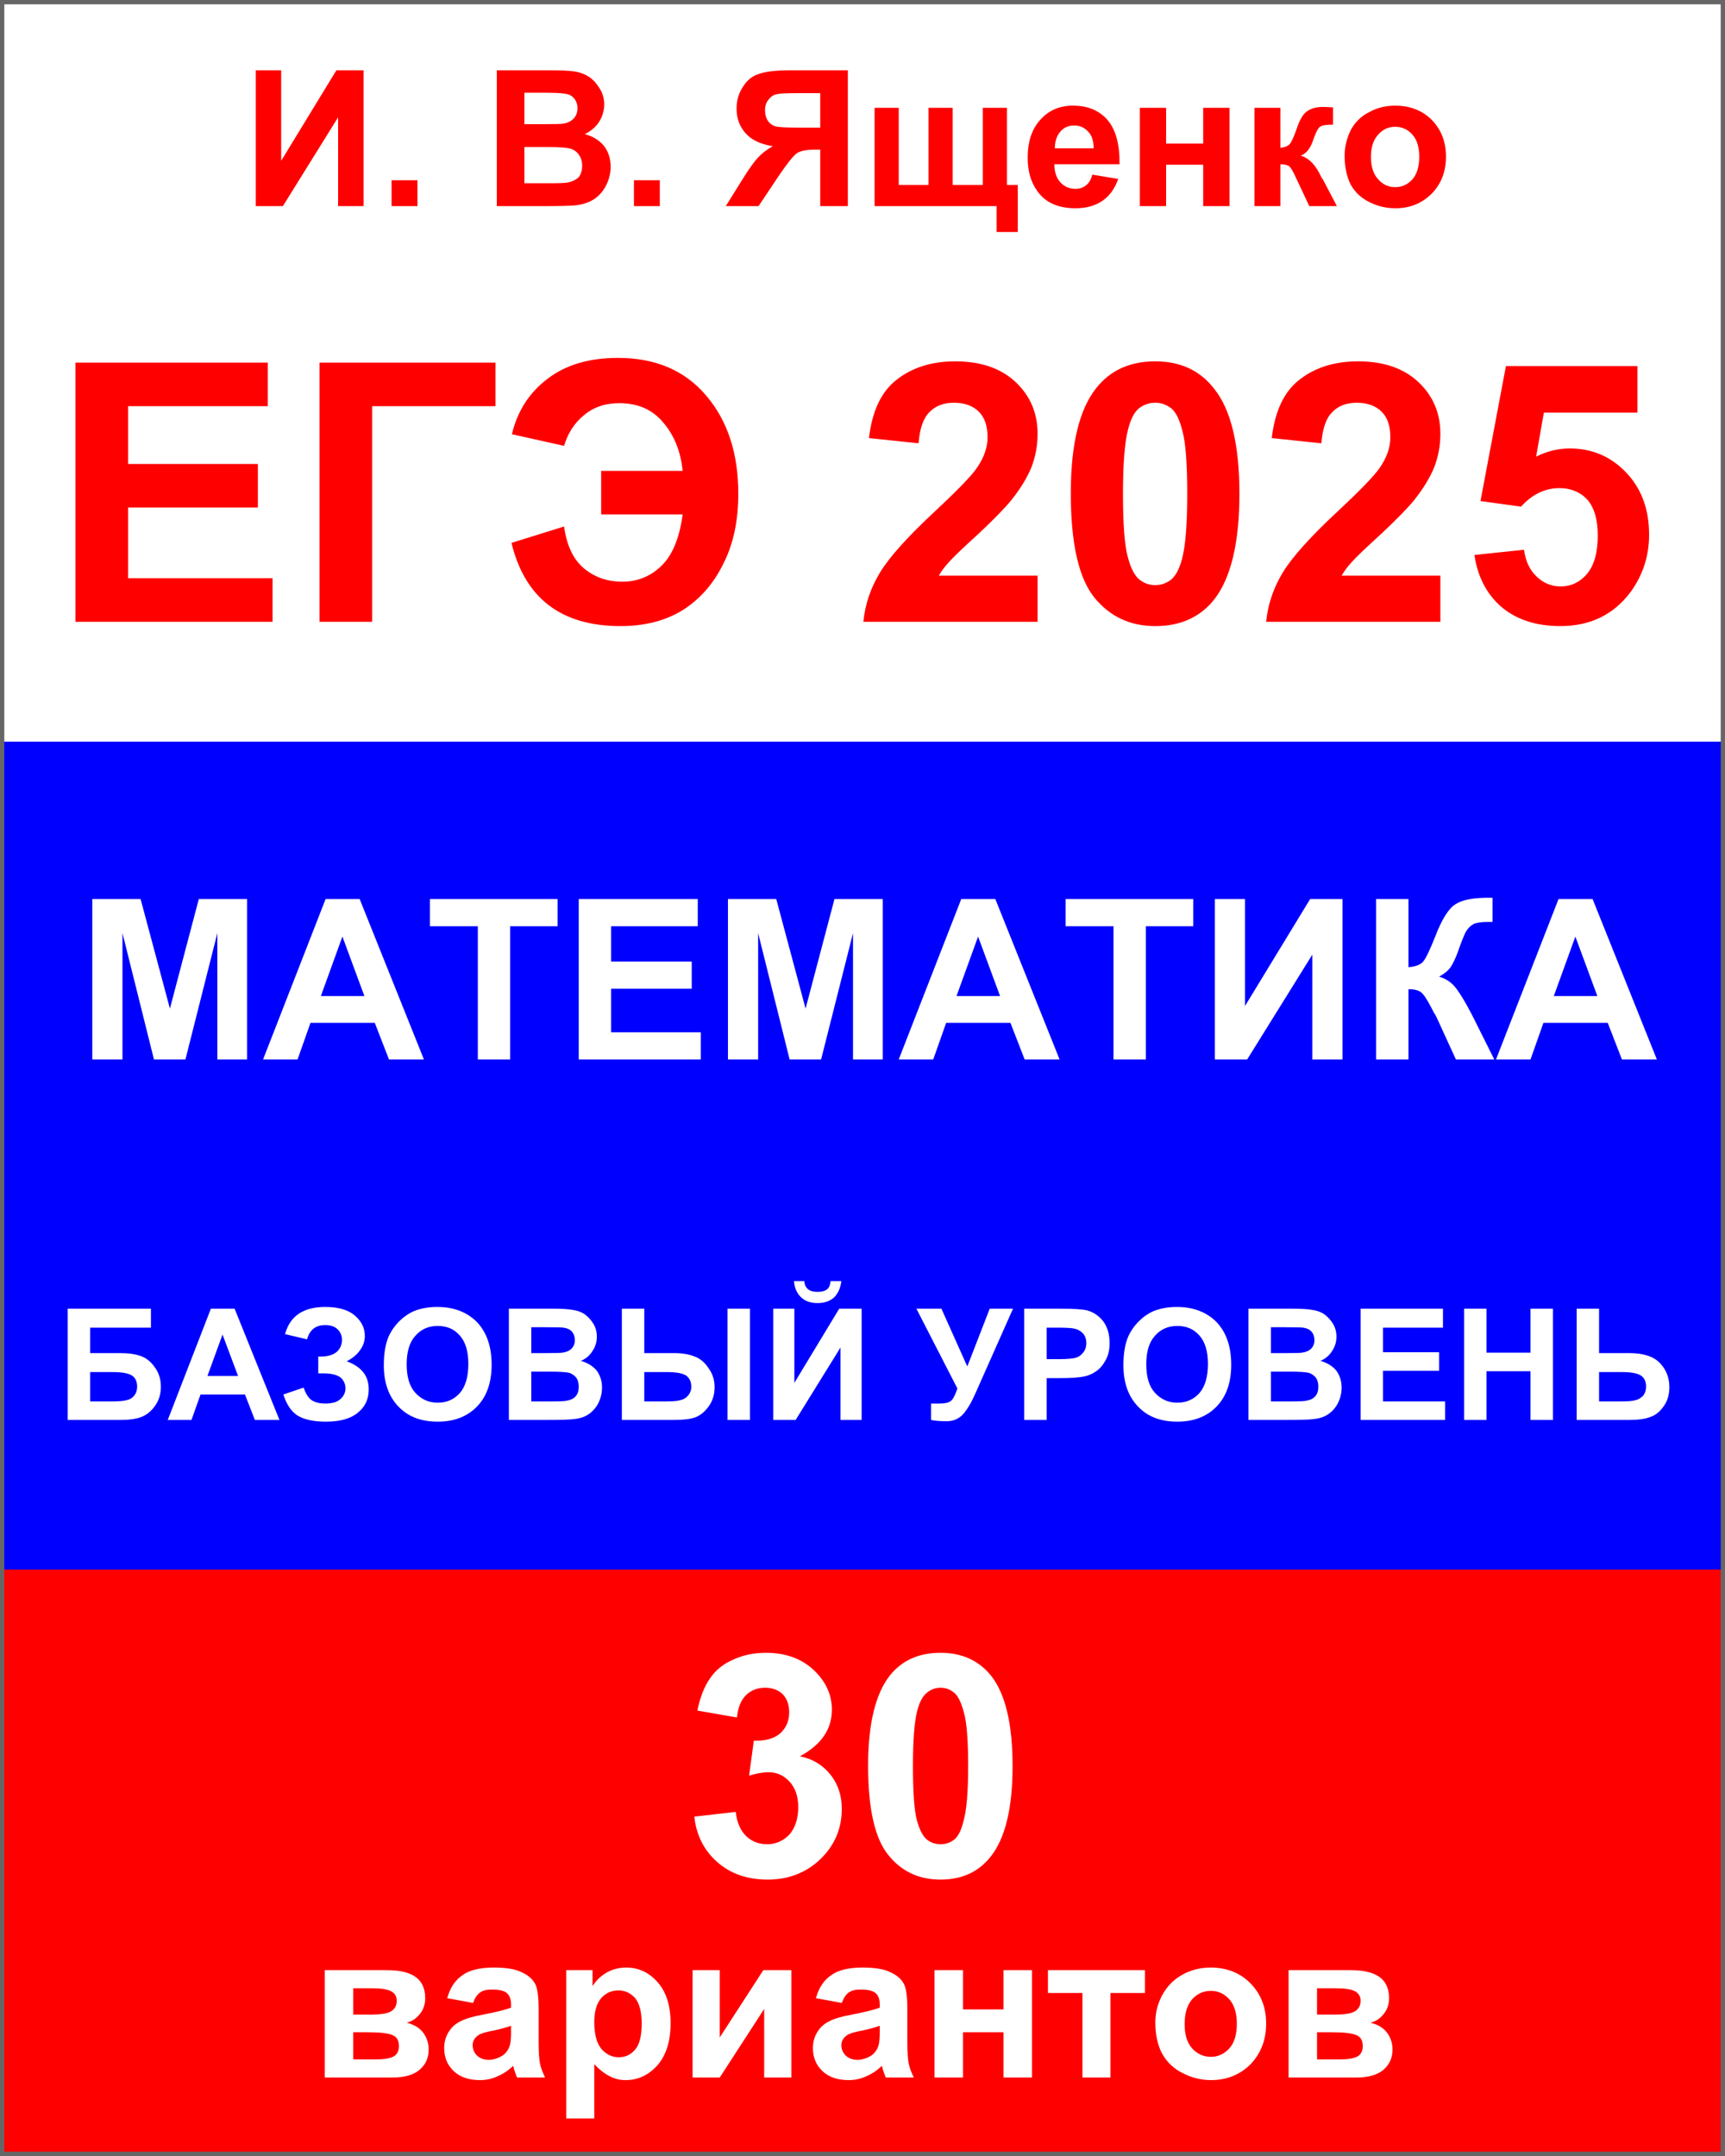 
<svg xmlns="http://www.w3.org/2000/svg" version="1.1" xmlns:xlink="http://www.w3.org/1999/xlink" preserveAspectRatio="none" x="0px" y="0px" width="200px" height="250px" viewBox="0 0 200 250">
<rect x="0" y="0" width="200" height="250" fill="#333333" stroke="none"/>
<defs>
<g id="Layer1_0_FILL">
<path fill="#FF0000" stroke="none" d="
M 0 182
L 0 250 200 250 200 182 0 182 Z"/>

<path fill="#0000FF" stroke="none" d="
M 200 182
L 200 86 0 86 0 182 200 182 Z"/>

<path fill="#FFFFFF" stroke="none" d="
M 200 86
L 200 0 0 0 0 86 200 86 Z"/>
</g>

<g id="Layer0_0_FILL">
<path fill="#FFFFFF" stroke="none" d="
M 119.65 228.45
L 116.35 228.45 116.35 233 111.65 233 111.65 228.45 108.35 228.45 108.35 240.9 111.65 240.9 111.65 235.65 116.35 235.65 116.35 240.9 119.65 240.9 119.65 228.45
M 83.45 236.25
L 83.45 228.45 80.3 228.45 80.3 240.9 83.45 240.9 88.6 232.95 88.6 240.9 91.75 240.9 91.75 228.45 88.5 228.45 83.45 236.25
M 97.6 232.25
Q 97.9 231.4 98.4 231.05 98.85 230.7 99.75 230.7 101.05 230.7 101.5 231.1 102 231.5 102 232.45
L 102 232.8
Q 101.1 233.15 98.8 233.6 97.1 233.9 96.2 234.35 95.25 234.8 94.75 235.65 94.25 236.45 94.25 237.5 94.25 239.1 95.35 240.15 96.45 241.2 98.4 241.2 99.5 241.2 100.45 240.75 101.4 240.35 102.25 239.55 102.3 239.65 102.35 239.95 102.55 240.55 102.7 240.9
L 105.95 240.9
Q 105.5 240 105.35 239.25 105.2 238.45 105.2 236.8
L 105.2 232.95
Q 105.2 230.8 104.8 230.05 104.35 229.2 103.25 228.7 102.2 228.15 100 228.15 97.55 228.15 96.35 229.05 95.1 229.9 94.6 231.7
L 97.6 232.25
M 97.55 237.15
Q 97.55 236.45 98.2 236 98.6 235.7 100 235.45 101.35 235.15 102 234.9
L 102 235.6
Q 102 236.75 101.85 237.2 101.65 237.85 101.1 238.3 100.25 238.85 99.4 238.85 98.6 238.85 98.05 238.35 97.55 237.85 97.55 237.15
M 158.9 234.55
Q 159.85 234.3 160.45 233.5 161.05 232.75 161.05 231.7 161.05 230.05 159.95 229.25 158.85 228.45 156.6 228.45
L 149.4 228.45 149.4 240.9 157.25 240.9
Q 159.35 240.9 160.4 240 161.45 239.1 161.45 237.65 161.45 236.6 160.85 235.75 160.2 234.85 158.9 234.55
M 152.7 233.6
L 152.7 230.55 154.85 230.55
Q 156.45 230.55 157.1 230.9 157.75 231.25 157.75 232 157.75 232.85 157.05 233.25 156.4 233.6 154.85 233.6
L 152.7 233.6
M 158 237.25
Q 158 238.1 157.4 238.45 156.75 238.8 155.35 238.8
L 152.7 238.8 152.7 235.65 154.4 235.65
Q 156.55 235.65 157.3 236 158 236.3 158 237.25
M 134.75 231.35
Q 133.95 232.85 133.95 234.5 133.95 236.65 134.75 238.15 135.6 239.65 137.15 240.4 138.7 241.2 140.4 241.2 143.15 241.2 145 239.35 146.8 237.45 146.8 234.65 146.8 231.85 145 230 143.2 228.15 140.35 228.15 138.55 228.15 137.05 229 135.6 229.8 134.75 231.35
M 138.2 231.85
Q 139.1 230.85 140.4 230.85 141.65 230.85 142.55 231.85 143.4 232.85 143.4 234.65 143.4 236.55 142.55 237.5 141.65 238.5 140.4 238.5 139.1 238.5 138.2 237.5 137.35 236.55 137.35 234.7 137.35 232.85 138.2 231.85
M 132.75 231.1
L 132.75 228.45 121.5 228.45 121.5 231.1 125.5 231.1 125.5 240.9 128.75 240.9 128.75 231.1 132.75 231.1
M 76.25 229.85
Q 74.75 228.15 72.6 228.15 71.35 228.15 70.3 228.75 69.3 229.35 68.7 230.3
L 68.7 228.45 65.65 228.45 65.65 245.65 68.9 245.65 68.9 239.35
Q 69.85 240.35 70.7 240.75 71.5 241.2 72.55 241.2 74.7 241.2 76.25 239.45 77.75 237.7 77.75 234.6 77.75 231.55 76.25 229.85
M 73.65 231.7
Q 74.4 232.65 74.4 234.65 74.4 236.75 73.65 237.65 72.9 238.55 71.75 238.55 70.55 238.55 69.7 237.55 68.9 236.55 68.9 234.45 68.9 232.65 69.7 231.7 70.5 230.8 71.7 230.8 72.85 230.8 73.65 231.7
M 60.5 228.7
Q 59.45 228.15 57.25 228.15 54.8 228.15 53.6 229.05 52.35 229.9 51.85 231.7
L 54.85 232.25
Q 55.15 231.4 55.65 231.05 56.1 230.7 57 230.7 58.3 230.7 58.75 231.1 59.25 231.5 59.25 232.45
L 59.25 232.8
Q 58.35 233.15 56.05 233.6 54.35 233.9 53.45 234.35 52.5 234.8 52 235.65 51.5 236.45 51.5 237.5 51.5 239.1 52.6 240.15 53.7 241.2 55.65 241.2 56.75 241.2 57.7 240.75 58.65 240.35 59.5 239.55 59.55 239.65 59.6 239.95 59.8 240.55 59.95 240.9
L 63.2 240.9
Q 62.75 240 62.6 239.25 62.45 238.45 62.45 236.8
L 62.45 232.95
Q 62.45 230.8 62.05 230.05 61.6 229.2 60.5 228.7
M 59.25 235.6
Q 59.25 236.75 59.1 237.2 58.9 237.85 58.35 238.3 57.5 238.85 56.65 238.85 55.85 238.85 55.3 238.35 54.8 237.85 54.8 237.15 54.8 236.45 55.45 236 55.85 235.7 57.25 235.45 58.6 235.15 59.25 234.9
L 59.25 235.6
M 49.3 231.7
Q 49.3 230.05 48.2 229.25 47.1 228.45 44.85 228.45
L 37.65 228.45 37.65 240.9 45.5 240.9
Q 47.6 240.9 48.65 240 49.7 239.1 49.7 237.65 49.7 236.6 49.1 235.75 48.45 234.85 47.15 234.55 48.1 234.3 48.7 233.5 49.3 232.75 49.3 231.7
M 40.95 233.6
L 40.95 230.55 43.1 230.55
Q 44.7 230.55 45.35 230.9 46 231.25 46 232 46 232.85 45.3 233.25 44.65 233.6 43.1 233.6
L 40.95 233.6
M 46.25 237.25
Q 46.25 238.1 45.65 238.45 45 238.8 43.6 238.8
L 40.95 238.8 40.95 235.65 42.65 235.65
Q 44.8 235.65 45.55 236 46.25 236.3 46.25 237.25
M 109.05 191.65
Q 105.3 191.65 103.2 194.25 100.65 197.45 100.65 204.75 100.65 212.15 102.95 215.05 105.25 217.95 109.05 217.95 112.75 217.95 114.85 215.3 117.4 212.1 117.4 204.8 117.4 197.45 114.9 194.3 112.75 191.65 109.05 191.65
M 109.05 195.7
Q 109.95 195.7 110.65 196.3 111.3 196.85 111.75 198.55 112.25 200.25 112.25 204.8 112.25 209.35 111.7 211.2 111.35 212.7 110.65 213.3 109.95 213.85 109.05 213.85 108.15 213.85 107.45 213.3 106.75 212.7 106.3 211.05 105.85 209.35 105.85 204.8 105.85 200.25 106.35 198.35 106.75 196.85 107.45 196.3 108.15 195.7 109.05 195.7
M 94.65 193.95
Q 92.45 191.65 88.8 191.65 86.7 191.65 85 192.45 83.25 193.2 82.3 194.65 81.35 196 80.85 198.35
L 85.45 199.15
Q 85.6 197.45 86.5 196.55 87.4 195.7 88.7 195.7 89.95 195.7 90.75 196.45 91.5 197.25 91.5 198.55 91.5 200.05 90.45 201 89.4 201.9 87.4 201.85
L 86.85 205.9
Q 88.15 205.5 89.1 205.5 90.55 205.5 91.55 206.6 92.55 207.7 92.55 209.55 92.55 211.5 91.55 212.7 90.45 213.85 88.95 213.85 87.5 213.85 86.5 212.9 85.5 211.9 85.3 210.1
L 80.5 210.65
Q 80.85 213.9 83.2 215.95 85.5 217.95 89 217.95 92.65 217.95 95.15 215.55 97.6 213.15 97.6 209.75 97.6 207.45 96.3 205.8 94.95 204.1 92.75 203.65 96.45 201.65 96.45 198.25 96.45 195.85 94.65 193.95
M 166.85 158.95
L 166.85 156.8 160.35 156.8 160.35 153.95 167.3 153.95 167.3 151.75 157.75 151.75 157.75 164.65 167.55 164.65 167.55 162.5 160.35 162.5 160.35 158.95 166.85 158.95
M 172.35 159
L 177.45 159 177.45 164.65 180.05 164.65 180.05 151.75 177.45 151.75 177.45 156.85 172.35 156.85 172.35 151.75 169.75 151.75 169.75 164.65 172.35 164.65 172.35 159
M 193.55 160.85
Q 193.55 159.2 192.45 158.05 191.35 156.9 188.9 156.9
L 185.4 156.9 185.4 151.75 182.8 151.75 182.8 164.65 188.9 164.65
Q 190.5 164.65 191.35 164.3 192.25 164 192.9 163.05 193.55 162.15 193.55 160.85
M 185.4 159.1
L 188.05 159.1
Q 189.6 159.1 190.25 159.5 190.85 159.9 190.85 160.8 190.85 161.4 190.5 161.85 190.1 162.25 189.65 162.35 189.2 162.5 187.95 162.5
L 185.4 162.5 185.4 159.1
M 141.05 153.3
Q 139.3 151.55 136.45 151.55 134.9 151.55 133.7 152.05 132.8 152.45 132.05 153.2 131.25 154 130.8 155 130.25 156.3 130.25 158.3 130.25 161.35 131.95 163.1 133.6 164.85 136.5 164.85 139.35 164.85 141.05 163.1 142.75 161.35 142.75 158.25 142.75 155.1 141.05 153.3
M 132.9 158.2
Q 132.9 156 133.9 154.9 134.9 153.75 136.5 153.75 138.1 153.75 139.05 154.85 140.05 155.95 140.05 158.15 140.05 160.4 139.05 161.55 138.05 162.65 136.5 162.65 134.95 162.65 133.9 161.5 132.9 160.4 132.9 158.2
M 154.55 153.5
Q 154.15 152.85 153.55 152.4 152.95 152 152.2 151.9 151.45 151.75 149.9 151.75
L 144.75 151.75 144.75 164.65 149.15 164.65
Q 151.65 164.65 152.3 164.55 153.35 164.45 154.05 163.95 154.75 163.45 155.15 162.65 155.55 161.8 155.55 160.9 155.55 159.8 154.95 158.95 154.3 158.15 153.1 157.8 153.95 157.45 154.45 156.65 154.95 155.9 154.95 155 154.95 154.15 154.55 153.5
M 152.6 159.8
Q 152.85 160.2 152.85 160.8 152.85 161.5 152.5 161.9 152.15 162.3 151.55 162.4 151.2 162.5 149.8 162.5
L 147.35 162.5 147.35 159.05 149.45 159.05
Q 151.25 159.05 151.8 159.2 152.3 159.4 152.6 159.8
M 152.4 155.4
Q 152.4 156 152 156.4 151.65 156.75 150.95 156.85 150.6 156.9 149.1 156.9
L 147.35 156.9 147.35 153.9 148.85 153.9
Q 150.7 153.9 151.1 153.95 151.75 154.05 152.05 154.4 152.4 154.8 152.4 155.4
M 86.95 151.75
L 84.35 151.75 84.35 164.65 86.95 164.65 86.95 151.75
M 99.9 151.75
L 97.3 151.75 92.1 160.35 92.1 151.75 89.65 151.75 89.65 164.65 92.25 164.65 97.45 156.25 97.45 164.65 99.9 164.65 99.9 151.75
M 96.7 150.45
Q 97.4 149.75 97.55 148.55
L 96.3 148.55
Q 96.25 149.2 95.9 149.5 95.5 149.8 94.8 149.8 94.05 149.8 93.7 149.5 93.3 149.2 93.25 148.55
L 92.05 148.55
Q 92.15 149.75 92.9 150.45 93.6 151.1 94.8 151.1 95.95 151.1 96.7 150.45
M 118.75 164.65
L 121.35 164.65 121.35 159.8 123.05 159.8
Q 124.8 159.8 125.75 159.6 126.45 159.45 127.1 159 127.75 158.55 128.2 157.7 128.65 156.9 128.65 155.75 128.65 154.2 127.9 153.2 127.15 152.25 126.05 151.95 125.3 151.75 122.95 151.75
L 118.75 151.75 118.75 164.65
M 121.35 157.6
L 121.35 153.95 122.6 153.95
Q 124 153.95 124.5 154.05 125.1 154.15 125.55 154.6 125.95 155.05 125.95 155.75 125.95 156.35 125.65 156.75 125.35 157.2 124.85 157.4 124.3 157.6 122.8 157.6
L 121.35 157.6
M 117.45 151.75
L 114.75 151.75 112.15 158.45 109.15 151.75 106.25 151.75 111 161
Q 110.65 162.1 110.25 162.45 109.85 162.75 108.95 162.75 108.5 162.75 107.95 162.75
L 107.95 164.65
Q 108.6 164.8 109.75 164.8 110.9 164.8 111.65 164 112.4 163.15 113.1 161.55
L 117.45 151.75
M 57 158.25
Q 57 155.1 55.3 153.3 53.55 151.55 50.7 151.55 49.15 151.55 47.95 152.05 47.05 152.45 46.3 153.2 45.5 154 45.05 155 44.5 156.3 44.5 158.3 44.5 161.35 46.2 163.1 47.85 164.85 50.75 164.85 53.6 164.85 55.3 163.1 57 161.35 57 158.25
M 50.75 153.75
Q 52.35 153.75 53.3 154.85 54.3 155.95 54.3 158.15 54.3 160.4 53.3 161.55 52.3 162.65 50.75 162.65 49.2 162.65 48.15 161.5 47.15 160.4 47.15 158.2 47.15 156 48.15 154.9 49.15 153.75 50.75 153.75
M 67.8 152.4
Q 67.2 152 66.45 151.9 65.7 151.75 64.15 151.75
L 59 151.75 59 164.65 63.4 164.65
Q 65.9 164.65 66.55 164.55 67.6 164.45 68.3 163.95 69 163.45 69.4 162.65 69.8 161.8 69.8 160.9 69.8 159.8 69.2 158.95 68.55 158.15 67.35 157.8 68.2 157.45 68.7 156.65 69.2 155.9 69.2 155 69.2 154.15 68.8 153.5 68.4 152.85 67.8 152.4
M 63.1 153.9
Q 64.95 153.9 65.35 153.95 66 154.05 66.3 154.4 66.65 154.8 66.65 155.4 66.65 156 66.25 156.4 65.9 156.75 65.2 156.85 64.85 156.9 63.35 156.9
L 61.6 156.9 61.6 153.9 63.1 153.9
M 61.6 159.05
L 63.7 159.05
Q 65.5 159.05 66.05 159.2 66.55 159.4 66.85 159.8 67.1 160.2 67.1 160.8 67.1 161.5 66.75 161.9 66.4 162.3 65.8 162.4 65.45 162.5 64.05 162.5
L 61.6 162.5 61.6 159.05
M 78.15 156.9
L 74.7 156.9 74.7 151.75 72.1 151.75 72.1 164.65 78.15 164.65
Q 79.8 164.65 80.6 164.35 81.45 164.05 82.15 163.1 82.85 162.15 82.85 160.85 82.85 159.6 82.15 158.65 81.5 157.65 80.55 157.3 79.55 156.9 78.15 156.9
M 79.55 159.5
Q 80.15 159.95 80.15 160.8 80.15 161.4 79.75 161.85 79.4 162.25 78.9 162.35 78.45 162.5 77.2 162.5
L 74.7 162.5 74.7 159.1 77.35 159.1
Q 78.9 159.1 79.55 159.5
M 37.7 153.65
Q 38.65 153.65 39.15 154.15 39.65 154.65 39.65 155.35 39.65 156.2 39.05 156.75 38.4 157.3 37.2 157.3
L 36.9 157.3 36.9 159.25 37.5 159.25
Q 38.8 159.25 39.45 159.7 40.05 160.2 40.05 161 40.05 161.7 39.5 162.2 38.95 162.75 37.7 162.75 36.8 162.75 36.2 162.4 35.6 162.05 35.2 160.9
L 32.85 161.7
Q 33.45 163.55 34.6 164.2 35.75 164.85 37.8 164.85 40.25 164.85 41.5 163.8 42.75 162.8 42.75 161.1 42.75 159.9 42.1 159.1 41.45 158.3 40.2 157.85 41.25 157.3 41.75 156.55 42.3 155.8 42.3 154.9 42.3 153.55 41.15 152.55 40 151.55 37.7 151.55 33.9 151.55 33.05 154.7
L 35.6 155.3
Q 36.05 153.65 37.7 153.65
M 27.2 151.75
L 24.45 151.75 19.45 164.65 22.2 164.65 23.25 161.7 28.4 161.7 29.55 164.65 32.4 164.65 27.2 151.75
M 27.6 159.55
L 24.05 159.55 25.8 154.75 27.6 159.55
M 17.5 153.95
L 17.5 151.75 7.85 151.75 7.85 164.65 13.95 164.65
Q 15.55 164.65 16.4 164.3 17.3 163.95 17.95 163.05 18.65 162.1 18.65 160.8 18.65 159.5 17.95 158.55 17.3 157.6 16.35 157.25 15.4 156.9 13.95 156.9
L 10.45 156.9 10.45 153.95 17.5 153.95
M 10.45 159.1
L 13.1 159.1
Q 14.65 159.1 15.3 159.5 15.9 159.9 15.9 160.8 15.9 161.4 15.55 161.85 15.2 162.25 14.7 162.35 14.2 162.5 13 162.5
L 10.45 162.5 10.45 159.1
M 192.1 122.85
L 184.65 104.25 180.7 104.25 173.45 122.85 177.45 122.85 178.95 118.6 186.4 118.6 188.05 122.85 192.1 122.85
M 182.65 108.6
L 185.2 115.5 180.15 115.5 182.65 108.6
M 172.5 106.9
L 173.05 106.9 173.05 104.1
Q 172.65 104.1 172.5 104.1 169.9 104.1 168.75 104.85 167.55 105.6 166.4 108.6 165.45 111 165 111.5 164.55 112.05 163.3 112.15
L 163.3 104.25 159.55 104.25 159.55 122.85 163.3 122.85 163.3 114.7
Q 164.25 114.7 164.75 115.05 165.2 115.4 165.9 116.75 166.3 117.55 166.4 117.65 166.55 117.95 166.6 118.05
L 168.8 122.85 173.25 122.85 170.7 117.75
Q 169.7 115.8 168.9 114.7 168.1 113.6 166.85 113.25 167.85 112.7 168.25 112.05 168.65 111.4 169 110.45 169.65 108.6 169.95 108.05 170.3 107.45 170.85 107.15 171.35 106.9 172.5 106.9
M 144.6 122.85
L 152.15 110.7 152.15 122.85 155.65 122.85 155.65 104.25 151.9 104.25 144.35 116.65 144.35 104.25 140.85 104.25 140.85 122.85 144.6 122.85
M 129.1 122.85
L 132.85 122.85 132.85 107.4 138.35 107.4 138.35 104.25 123.55 104.25 123.55 107.4 129.1 107.4 129.1 122.85
M 115.4 104.25
L 111.45 104.25 104.2 122.85 108.2 122.85 109.7 118.6 117.15 118.6 118.8 122.85 122.85 122.85 115.4 104.25
M 115.95 115.5
L 110.9 115.5 113.4 108.6 115.95 115.5
M 102.35 122.85
L 102.35 104.25 96.75 104.25 93.4 116.95 90 104.25 84.4 104.25 84.4 122.85 87.9 122.85 87.9 108.2 91.55 122.85 95.2 122.85 98.9 108.2 98.9 122.85 102.35 122.85
M 80.9 107.4
L 80.9 104.25 67.1 104.25 67.1 122.85 81.25 122.85 81.25 119.7 70.85 119.7 70.85 114.65 80.2 114.65 80.2 111.5 70.85 111.5 70.85 107.4 80.9 107.4
M 64.65 107.4
L 64.65 104.25 49.85 104.25 49.85 107.4 55.4 107.4 55.4 122.85 59.15 122.85 59.15 107.4 64.65 107.4
M 49.15 122.85
L 41.7 104.25 37.75 104.25 30.5 122.85 34.5 122.85 36 118.6 43.45 118.6 45.1 122.85 49.15 122.85
M 37.2 115.5
L 39.7 108.6 42.25 115.5 37.2 115.5
M 28.65 104.25
L 23.05 104.25 19.7 116.95 16.3 104.25 10.7 104.25 10.7 122.85 14.2 122.85 14.2 108.2 17.85 122.85 21.5 122.85 25.2 108.2 25.2 122.85 28.65 122.85 28.65 104.25 Z"/>

<path fill="#FF0000" stroke="none" d="
M 179 47.85
L 189.85 47.85 189.85 42.45 174.6 42.45 171.65 58.1 176.35 58.75
Q 178.3 56.6 180.8 56.6 182.8 56.6 184.05 57.95 185.25 59.35 185.25 62.1 185.25 65.05 184 66.55 182.75 68 180.95 68 179.35 68 178.15 66.85 176.95 65.7 176.7 63.75
L 170.95 64.35
Q 171.5 68.15 174.1 70.4 176.75 72.6 180.9 72.6 186.1 72.6 189.05 68.65 191.2 65.7 191.2 62 191.2 57.55 188.5 54.75 185.85 52 182 52 180 52 178.1 52.95
L 179 47.85
M 31.05 47.1
L 31.05 42.05 8.75 42.05 8.75 72.1 31.6 72.1 31.6 67.05 14.85 67.05 14.85 58.85 29.9 58.85 29.9 53.8 14.85 53.8 14.85 47.1 31.05 47.1
M 57.45 47.1
L 57.45 42.05 37.05 42.05 37.05 72.1 43.15 72.1 43.15 47.1 57.45 47.1
M 83.85 65.4
Q 85.6 62 85.6 57.25 85.6 50.25 81.9 45.9 78.2 41.5 71.65 41.5 66.6 41.5 63.45 43.95 60.3 46.35 59.35 50.35
L 65.4 51.7
Q 66.05 49.5 67.7 48.15 69.35 46.75 71.8 46.75 75.05 46.75 76.9 49 78.8 51.2 79.15 54.6
L 69.7 54.6 69.7 59.65 79.15 59.65
Q 78.6 63.75 76.7 65.6 74.8 67.45 72.15 67.45 69.55 67.45 67.7 65.9 65.85 64.35 65.4 61.05
L 59.3 62.95
Q 61.65 72.6 71.95 72.6 76.15 72.6 79.15 70.75 82.15 68.85 83.85 65.4
M 110.6 46.7
Q 112.45 46.7 113.5 47.75 114.5 48.75 114.5 50.7 114.5 52.45 113.3 54.2 112.45 55.5 108.55 59.15 103.7 63.65 102.05 66.35 100.4 69.05 100.1 72.1
L 120.3 72.1 120.3 66.75 108.85 66.75
Q 109.3 65.95 110.05 65.15 110.75 64.35 113.5 61.85 116.2 59.3 117.25 58 118.85 56 119.6 54.15 120.3 52.3 120.3 50.3 120.3 46.7 117.75 44.3 115.2 41.9 110.75 41.9 106.7 41.9 104 44 101.3 46.05 100.75 50.8
L 106.5 51.4
Q 106.7 48.85 107.75 47.8 108.8 46.7 110.6 46.7
M 140.75 45.05
Q 138.3 41.9 133.95 41.9 129.55 41.9 127.1 45 124.15 48.7 124.15 57.2 124.15 65.85 126.85 69.25 129.55 72.6 133.95 72.6 138.3 72.6 140.75 69.55 143.7 65.8 143.7 57.25 143.7 48.7 140.75 45.05
M 132.05 47.35
Q 132.9 46.7 133.95 46.7 134.95 46.7 135.8 47.35 136.6 48 137.1 50 137.65 52 137.65 57.25 137.65 62.55 137.05 64.8 136.6 66.5 135.8 67.2 134.95 67.85 133.95 67.85 132.9 67.85 132.1 67.2 131.25 66.5 130.75 64.55 130.2 62.55 130.2 57.25 130.2 52 130.8 49.75 131.25 48 132.05 47.35
M 142.55 23.9
L 142.55 12.5 139.5 12.5 139.5 16.65 135.2 16.65 135.2 12.5 132.15 12.5 132.15 23.9 135.2 23.9 135.2 19.1 139.5 19.1 139.5 23.9 142.55 23.9
M 148.45 17.15
L 148.45 12.5 145.45 12.5 145.45 23.9 148.45 23.9 148.45 19.05
Q 149.15 19.05 149.5 19.3 149.8 19.6 150.25 20.6
L 151.8 23.9 155 23.9 153.35 20.75
Q 153.25 20.65 153.2 20.55 152.25 18.45 150.8 18.05 151.8 17.7 152.3 16.1 152.7 14.95 153.05 14.7 153.35 14.45 154.55 14.45
L 154.55 12.45
Q 153.7 12.4 153.35 12.4 152.25 12.4 151.55 12.9 150.85 13.35 150.3 15.05 149.85 16.3 149.55 16.7 149.2 17.05 148.45 17.15
M 167 72.1
L 167 66.75 155.55 66.75
Q 156 65.95 156.75 65.15 157.45 64.35 160.2 61.85 162.9 59.3 163.95 58 165.55 56 166.3 54.15 167 52.3 167 50.3 167 46.7 164.45 44.3 161.9 41.9 157.45 41.9 153.4 41.9 150.7 44 148 46.05 147.45 50.8
L 153.2 51.4
Q 153.4 48.85 154.45 47.8 155.5 46.7 157.3 46.7 159.15 46.7 160.2 47.75 161.2 48.75 161.2 50.7 161.2 52.45 160 54.2 159.15 55.5 155.25 59.15 150.4 63.65 148.75 66.35 147.1 69.05 146.8 72.1
L 167 72.1
M 167.65 18.15
Q 167.65 15.6 166 13.9 164.35 12.25 161.75 12.25 160.1 12.25 158.75 13 157.35 13.7 156.6 15.1 155.9 16.55 155.9 18.05 155.9 20 156.6 21.4 157.35 22.75 158.8 23.45 160.2 24.15 161.8 24.15 164.3 24.15 166 22.45 167.65 20.75 167.65 18.15
M 164.55 18.15
Q 164.55 19.9 163.75 20.8 162.95 21.7 161.75 21.7 160.6 21.7 159.8 20.8 158.95 19.9 158.95 18.2 158.95 16.5 159.8 15.6 160.6 14.7 161.75 14.7 162.95 14.7 163.75 15.6 164.55 16.5 164.55 18.15
M 42.15 23.9
L 42.15 8.15 39 8.15 32.6 18.65 32.6 8.15 29.65 8.15 29.65 23.9 32.8 23.9 39.2 13.6 39.2 23.9 42.15 23.9
M 45.4 23.9
L 48.4 23.9 48.4 20.9 45.4 20.9 45.4 23.9
M 73.5 20.9
L 73.5 23.9 76.5 23.9 76.5 20.9 73.5 20.9
M 66.7 8.3
Q 65.8 8.15 63.9 8.15
L 57.6 8.15 57.6 23.9 62.95 23.9
Q 66 23.9 66.8 23.8 68.05 23.65 68.95 23.05 69.8 22.45 70.3 21.45 70.8 20.4 70.8 19.35 70.8 17.95 70.05 16.95 69.25 15.95 67.8 15.55 68.85 15.05 69.45 14.15 70.05 13.2 70.05 12.1 70.05 11.1 69.55 10.3 69.05 9.45 68.35 8.95 67.6 8.45 66.7 8.3
M 60.8 10.75
L 62.6 10.75
Q 64.85 10.75 65.35 10.85 66.15 10.9 66.55 11.4 66.95 11.85 66.95 12.55 66.95 13.35 66.45 13.8 66 14.25 65.2 14.35 64.75 14.4 62.9 14.4
L 60.8 14.4 60.8 10.75
M 66.2 17.25
Q 66.85 17.5 67.15 18 67.5 18.5 67.5 19.2 67.5 20 67.1 20.55 66.6 21 65.9 21.15 65.45 21.25 63.75 21.25
L 60.8 21.25 60.8 17.05 63.35 17.05
Q 65.55 17.05 66.2 17.25
M 98.3 8.15
L 91.6 8.15
Q 89.25 8.15 88.05 8.55 86.85 8.9 86.15 10.05 85.4 11.15 85.4 12.6 85.4 14.25 86.4 15.4 87.4 16.6 89.6 16.95 88.55 17.55 87.9 18.25 87.2 19 86.05 20.85
L 84.15 23.9 87.95 23.9 90.25 20.45
Q 91.75 18.25 92.35 17.8 92.95 17.35 94.5 17.35
L 95.1 17.35 95.1 23.9 98.3 23.9 98.3 8.15
M 92.65 10.8
L 95.1 10.8 95.1 14.8 92.75 14.8
Q 90.8 14.8 90.15 14.7 89.5 14.6 89.1 14.1 88.7 13.6 88.7 12.75 88.7 12 89.15 11.5 89.55 11 90.15 10.9 90.75 10.8 92.65 10.8
M 101.4 12.5
L 101.4 23.9 115.55 23.9 115.55 26.9 118 26.9 118 21.45 116.75 21.45 116.75 12.5 113.95 12.5 113.95 21.45 110.45 21.45 110.45 12.5 107.65 12.5 107.65 21.45 104.2 21.45 104.2 12.5 101.4 12.5
M 122.95 21.15
Q 122.25 20.4 122.25 19.05
L 129.8 19.05
Q 129.85 15.6 128.4 13.9 126.95 12.25 124.4 12.25 122.1 12.25 120.65 13.85 119.15 15.45 119.15 18.3 119.15 20.65 120.3 22.2 121.7 24.15 124.7 24.15 126.55 24.15 127.8 23.3 129.05 22.45 129.65 20.75
L 126.65 20.25
Q 126.4 21.15 125.9 21.5 125.4 21.9 124.7 21.9 123.65 21.9 122.95 21.15
M 122.3 17.2
Q 122.3 16 122.95 15.25 123.55 14.55 124.55 14.55 125.5 14.55 126.15 15.25 126.8 15.9 126.8 17.2
L 122.3 17.2 Z"/>
</g>

<path id="Layer1_0_1_STROKES" stroke="#666666" stroke-width="1" stroke-linejoin="round" stroke-linecap="round" fill="none" d="
M 0 86
L 0 0 200 0 200 86 200 182 200 250 0 250 0 182 0 86 Z"/>
</defs>

<g transform="matrix( 1, 0, 0, 1, 0,0) ">
<use xlink:href="#Layer1_0_FILL"/>

<use xlink:href="#Layer1_0_1_STROKES"/>
</g>

<g transform="matrix( 1, 0, 0, 1, 0,0) ">
<use xlink:href="#Layer0_0_FILL"/>
</g>
</svg>
